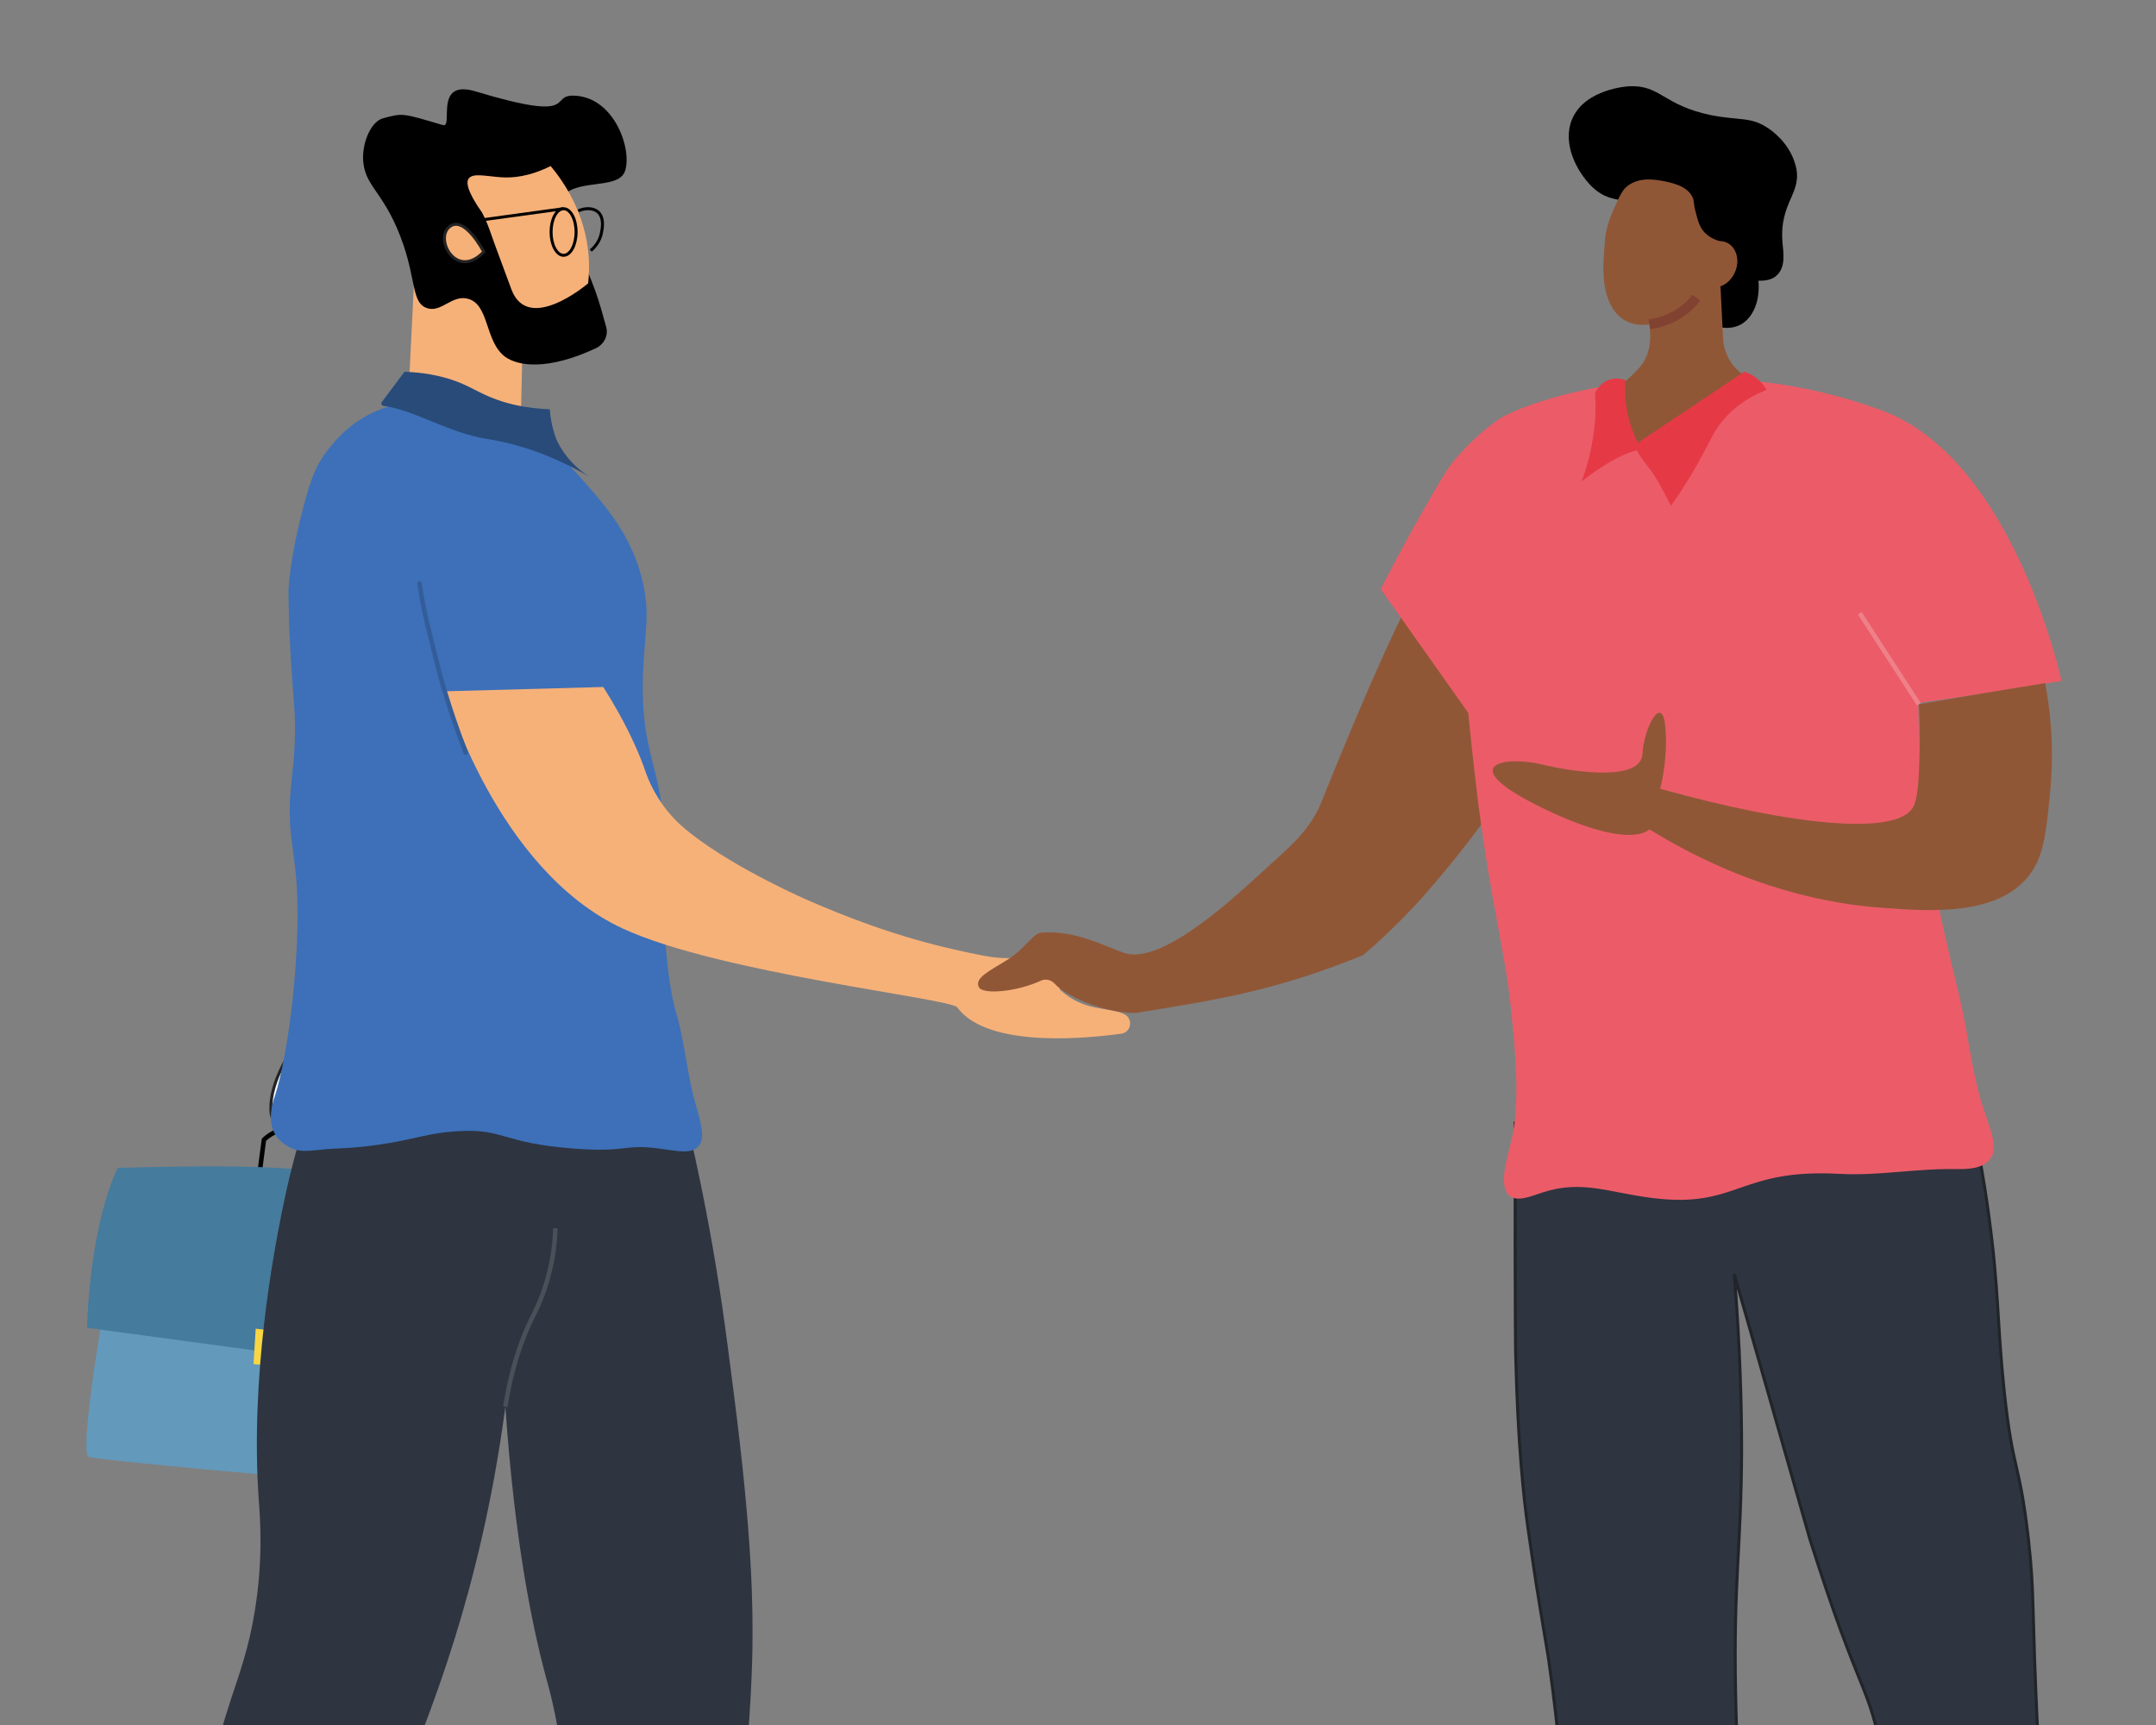 <?xml version="1.0" encoding="utf-8"?>
<!-- Generator: Adobe Illustrator 27.7.0, SVG Export Plug-In . SVG Version: 6.00 Build 0)  -->
<svg version="1.0" id="Layer_1" xmlns="http://www.w3.org/2000/svg" xmlns:xlink="http://www.w3.org/1999/xlink" x="0px" y="0px"
	 viewBox="0 0 500 400" enable-background="new 0 0 500 400" xml:space="preserve">
<rect x="0" y="0" width="500" height="400" fill="#808080" stroke="none"/>
<g>
	<defs>
		<rect id="SVGID_1_" width="500" height="400"/>
	</defs>
	<clipPath id="SVGID_00000113324096527508205980000010275811588451676862_">
		<use xlink:href="#SVGID_1_"  overflow="visible"/>
	</clipPath>
	<g clip-path="url(#SVGID_00000113324096527508205980000010275811588451676862_)">
		<g>
			<g>
				<g>
					<g>
						<path fill="#FFFFFF" stroke="#232323" stroke-width="0.691" stroke-miterlimit="10" d="M74.8,232.2c0,0-1,4.3-4.5,8
							c-3.5,3.7-8.2,11.9-7.4,18.1c0.6,4.6,13.3,7.9,15.4,7.2c2.9-1,1.2-13.3,5-12.1c7,2.2,6.4-3.6,5.4-8.4
							c-1-4.8-2.6-13.3-2.6-13.3L74.8,232.2z"/>
					</g>
				</g>
				<g>
					<g>
						<g>
							<g>
								<path fill="#6399BB" d="M32.2,271.3c3.9-2.7,81.7,9,81.7,9s2.3,3.4,0.1,27.6c-2.2,24.2-4.3,38.3-4.3,38.3
									s-86.5-7.3-89.2-8.4C17.7,336.6,28.2,274,32.2,271.3z"/>
								<path fill="none" stroke="#000000" stroke-width="1.05" stroke-miterlimit="10" d="M87.1,280.6c-1.5,0.7-3,1.4-4.6,2.1
									c-0.7,0.3-1.4,0.6-2.1,0.9l-10.2-1c-0.6-0.4-1.2-0.9-1.9-1.3c-3.1-2-6.1-3.2-8.8-3.9c0.6-4.4,1.1-8.7,1.7-13.1
									c0.6-0.6,2.4-2.1,5.1-2.6c2.9-0.5,5.1,0.4,5.9,0.8c3.1,0.3,6.2,0.6,9.2,0.9c1.1,0.2,2.6,0.5,4.2,1.3c2.4,1.1,4,2.6,4.8,3.6
									C89.4,272.4,88.2,276.5,87.1,280.6z"/>
								<path fill="#457B9D" d="M115.7,280.2c0,0,0,28.3-2.1,40.3l-93.4-12.6c0,0,0.3-22.5,7.1-37.1c48.1-1.2,47.4,0.6,85.3,8.4"/>
								<polygon fill="#FAD643" points="73.2,317.9 74.8,309.9 59.3,308.1 58.8,316.3 								"/>
							</g>
							<g>
								<g>
									<g>
										<path fill="#FFFFFF" d="M72.8,281.1c-0.5,0-0.9-0.3-1.1-0.8c-0.2-0.6,0.2-1.2,0.8-1.4c16.2-4.5,23.5-19.4,23.6-19.5
											c0.3-0.6,0.9-0.8,1.5-0.5c0.6,0.3,0.8,0.9,0.5,1.5c-0.3,0.6-7.8,16-25,20.7C73,281,72.9,281.1,72.8,281.1z"/>
									</g>
									<g>
										<path fill="#2E3440" d="M79.7,236.3c-8.3,18.6-12.3,34.4-14.4,45.1c-1.8,9.1-7.3,37.5-5.3,66.3c0.3,4.1,1.1,13.5-0.9,25.8
											c-1.4,8.7-3.5,14.3-5.5,20.4c-8.6,26.3-4.3,27.2-13,56c-3.1,10.1-3.9,20.9-7.8,30.7c-1.1,2.7-4.6,11.3-1.6,13.9
											c1.1,1,2.4,0.4,6.2,1.8c3.2,1.2,3,1.9,5.6,2.7c3,0.9,5.1,0.8,9.5,0.6c2.4-0.1,3.4-0.4,4.3-1.1c1.5-1.3,1.6-3.4,1.6-3.8
											c0.3-3.2,7-19.6,24.9-58.7c3.2-6.9,7.2-15.8,11.4-26.2c2.2-5.5,6.7-16.8,10.8-30c4-12.9,8.7-31,11.7-53.6
											c2.1,30.4,6,49.9,9.3,62.3c0.8,2.8,2.5,9,3.7,17.7c2,14.6-0.2,17.7,0,34.6c0.2,18,3.1,44.1,3,51.8c0,3.7-0.1,4.6-0.1,4.6
											c-0.4,4.2-1.3,5.4-0.4,6.8c0.3,0.4,1.1,1.6,4.4,2.4c3.3,0.8,4.9,0.3,10.2,0c5.8-0.3,7.4,0.2,10.7-1
											c2.9-1.1,3.9-2.3,4.2-2.6c2-2.6,1.5-6.1,1.4-7c-1.9-15.1,2.2-30.4,3.1-45.6c1.4-23.4,5.8-25.9,7.4-57.1
											c0.3-5.7,0.4-10,0.4-11.5c0.1-8.5,0.1-24.4-4.4-59.1c-1.8-14.2-3.1-24-5.6-37.7c-2.5-13.6-6.1-30-11.4-48.4
											C128.7,236.3,104.2,236.3,79.7,236.3z"/>
									</g>
								</g>
							</g>
							<g>
								<g>
									<g>
										<path fill="#F6B179" d="M94.5,96.4l1.7-34.8l25.1,13.1l-0.5,22c-0.2,4.9-4,17-4,17c-5.2,3.7-12.8-6.4-18.1-10.1l-1.2-0.9
											C95.5,101.2,94.4,98.8,94.5,96.4z"/>
									</g>
									<path d="M133.5,22.2c-6.7-0.5,1.7,6.5-23.2-1c-9.9-3-5,8.6-7.6,7.8c-9.5-2.8-9.2-2.8-13.8-1.6c-3.1,0.8-5.2,6.4-4.6,10.6
										c0.7,5.6,5.3,7.1,9.3,18.9c2.8,8.3,2,13.3,5.3,14.5c3.4,1.3,5.9-3.2,9.7-2.1c4.9,1.4,3.8,9.8,8.5,13.4
										c3,2.2,9.9,3.3,21.2-2c1.8-0.9,2.8-2.9,2.3-4.8c-0.7-2.5-1.5-5.6-2.6-8.6c-5.1-14-10-17.2-8.2-20.8
										c2.8-5.5,13.3-2.2,15.1-6.7C146.7,35,142.7,22.8,133.5,22.2z"/>
									<g>
										<path fill="#F6B179" d="M111.8,49.3c0.9,1.7,1.6,3.5,2.2,5.3c1.2,3.4,3.4,9.2,4.6,12.5c3.9,10.5,17.8-1.4,17.8-1.4
											c0.2-1.9,0.3-4.1,0.1-6.5c-0.8-9.9-5.8-17.1-8.8-20.7c-5,2.5-8.9,2.8-11.6,2.6c-3.8-0.3-6.4-1-7.4,0.3
											C108.1,42.2,108.2,44.2,111.8,49.3z"/>
									</g>
									<path fill="#F6B179" stroke="#232323" stroke-width="0.691" stroke-miterlimit="10" d="M112.2,58.4c0,0-4.5-8.7-8-5.8
										C100.7,55.5,105.9,65,112.2,58.4z"/>
								</g>
							</g>
							<g>
								<g>
									<path fill="#3D70B8" d="M66.9,136.4c0.6-6.7,1.8-12.2,2.8-16.3c2-7.7,3-11.6,6.5-16c1.6-2,5-6.2,11.1-8.8
										c7.9-3.4,15-2.4,18.6-1.8c6.4,1.1,11,3.4,13.6,4.8c7.6,4.1,12.1,9,15.7,13.1c4.9,5.5,11.3,12.7,13.8,23.3
										c1.6,6.7,0.8,10.9,0.3,18c-1.6,24.7,5.6,23.9,4.7,48.2c0,0-0.9,22.4,3.2,35.3l0,0c1.6,6.2,2.2,12.6,3.8,18.7
										c1.4,5.1,2.8,9,0.9,11c-1.6,1.7-4.8,1-7.9,0.6c-9.6-1.5-7.8,0.9-21.4-0.2c-16.3-1.3-15.7-4.6-26.2-4
										c-7.5,0.4-10.3,2-19,3.2c-2.9,0.4-5.9,0.7-8.9,0.8c-5.7,0.2-8.3,1.3-11.2-0.2c-0.7-0.4-2.3-1.2-3.4-2.9
										c-2.1-3.4-0.6-7.8-0.1-9.2c3.2-10,6-33.4,5-48.9c-0.6-8.7-2.2-12.5-1.4-21.9c0.3-3.6,0.9-6.9,1-12.9
										c0.1-5.2-0.4-8.6-0.6-12.3C67.1,148.8,66.9,141.3,66.9,136.4z"/>
									<g>
										<path fill="#F6B179" d="M144.4,215.3c22.4,10.4,76.1,16.2,77.6,18.3c6.4,8.7,26.3,7.7,38,6.1c2.4-0.3,2.9-3.6,0.6-4.6
											c-3.8-1.7-8.9-0.4-14.7-5.5c-0.3-0.2-0.1-0.7,0.3-0.6c1.4,0.1,4,0.3,6.2-0.1c3-0.5,5.3-2.1,2.5-3.1
											c-10.1-3.5-16.1-3.9-19.1-3.7c-2.6,0.2-5.2,0-7.8-0.5c-11.6-2.3-23.2-5.3-40.3-12.7c0,0-16.8-7.2-27.6-15.7
											c-1.4-1.1-3.3-2.7-5.2-5c-3.5-4.3-4.9-8.3-5.6-10.4c-1.6-4.4-4.4-10.6-9.4-18.5c-12.2,0.3-24.4,0.7-36.6,1
											C103.2,160.3,115.1,201.7,144.4,215.3z"/>
									</g>
								</g>
							</g>
						</g>
						
							<path fill="none" stroke="#335D99" stroke-width="1.05" stroke-linecap="round" stroke-linejoin="round" stroke-miterlimit="10" d="
							M108,174.5c-2.4-6.3-4.9-13.6-6.7-20.9c-1.3-5.4-3.1-11.6-4-18.3"/>
						<path fill="none" stroke="#495057" stroke-width="1.05" stroke-miterlimit="10" d="M128.8,284.8c-0.1,3.4-0.6,8.4-2.5,14
							c-1.1,3.3-2.2,5.4-3.2,7.4c-2.1,4.4-4.5,10.9-5.9,20"/>
						<g transform="matrix( 1, 0, 0, 1, 0,0) ">
							<g>
								<g id="Layer1_1_MEMBER_45_MEMBER_10_MEMBER_2_MEMBER_1_FILL_00000178887180975109271670000011599002156494272681_">
									<path fill="#294B7A" d="M127.5,94.9c-5.4-0.2-9.4-1.2-12.2-2.2c-4.5-1.6-6.3-3.3-11-4.8c-4.2-1.3-8-1.6-10.5-1.7l-5.3,7.1
										c-0.2,0.3,0,0.7,0.3,0.8c7.3,0.9,14.9,6.2,24.2,7.7c5.8,0.9,14,3.1,23.6,8.7c-1.7-1.1-5.4-3.8-7.6-8.7
										C128,99.1,127.6,96.6,127.5,94.9z"/>
								</g>
							</g>
						</g>
					</g>
					<g>
						<path fill="none" stroke="#000000" stroke-width="0.691" stroke-miterlimit="10" d="M134.1,48.9c1.5-0.7,3.3-0.7,4.4,0.1
							c1.7,1.3,1.2,3.9,1,4.9c-0.4,2.3-1.9,3.7-2.5,4.2"/>
						<line fill="none" stroke="#000000" stroke-width="0.691" stroke-miterlimit="10" x1="108" y1="51.5" x2="130.6" y2="48.4"/>
						
							<ellipse fill="none" stroke="#000000" stroke-width="0.691" stroke-miterlimit="10" cx="130.7" cy="53.8" rx="2.9" ry="5.4"/>
					</g>
				</g>
			</g>
			<g>
				<g>
					<g>
						<g>
							<path fill="#905737" d="M358.9,143.4c-5.3-8.7-24.3-17.2-29.6-8.4c-6.3,10.4-17.1,36.7-22.9,51.1
								c-2.6,6.5-7.8,10.7-12.7,15.2c-6.1,5.5-23.8,22.6-32.9,19.7c-4.3-1.4-11.5-5.5-19.5-4.7c-1.7,0.2-3.7,3.8-7.9,6.4
								c-4.2,2.6-7.4,4.1-6.4,6.2c0.9,1.8,8.8,1.1,14.4-1.5c1.1-0.5,2.4-0.2,3.3,0.8c2,2.4,10.8,6.7,18.6,6.7
								c20-3.2,32.8-5.3,52.8-13.4c3.2-2.7,8-7.1,13.4-13C333.2,204.2,370.8,162.8,358.9,143.4z"/>
						</g>
						<g>
							<g>
								<g>
									<path fill="#2E3440" stroke="#212529" stroke-width="0.691" stroke-miterlimit="10" d="M457.5,260.4
										c1,4.9,2.5,12.3,3.7,21.3c2.4,17.4,1.9,24.7,3.6,40.9c2,18.9,3.5,15.9,5.6,34.2c1.5,13.5,0.7,14.7,2.2,46
										c1.2,24.2,1.6,21.3,1.6,30.1c0,20.9-2.3,30.5-1.5,43.7c0.1,1.1-0.1,4.5-0.3,11.3c-0.2,6.8-0.5,9.8-2.5,10.9
										c-1.2,0.7-1.9,0-5.3-0.2c-4.7-0.2-5.4,1-10.8,1.3c-4.2,0.2-7.2,0.4-8.9-1.5c-2.1-2.3-0.9-6.3-0.6-7.8
										c0.1-0.5-0.7-10.5-2.5-30.4c-2.7-31.2-4.1-46.8-5.3-53.1c-3.2-17.1-5-13-16.8-50.3c0,0-17.5-61.3-17.5-61.3l0,0
										c1.4,17.2,1.7,31.2,1.7,40.8c-0.1,23.2-1.9,30.1-1.4,56.1c0.2,12,0.7,14.1,0.7,26.7c0,15.7-0.7,23.8-1.1,35.6
										c-0.4,12.2-2.1,24.5,0.1,36.5c0.2,1.3,1.4,7.2-1.2,9c-0.7,0.5-1.4,0.6-3.5,0.7c-4.9,0.2-7.4,0.3-8.9,0.1
										c-5.1-0.9-4.3-2.7-10.4-4.1c-1.5-0.3-3.1-0.6-4.1-1.9c-1.2-1.5-0.9-3.5-0.8-4.1c0.9-8.2-2.7-16.3-3.5-24.5
										c-1.2-13.1-2.5-14.5-5.8-39.4c-2.8-21.6-2-21.9-4.8-41.8c-0.3-2.1-1.5-8.9-3-18.3c-0.9-5.9-1.6-10.9-1.9-12.9
										c-0.9-6.4-2.3-19-2.8-39.7c0,0,0,0,0,0c0,0-0.2-6.4-0.1-53.9L457.5,260.4z"/>
								</g>
							</g>
							<g>
								<path fill="#EB5C68" d="M478.1,157.9c0,0-11.1-51.4-41.6-62.7c-43.3-16-82.9-2.2-89.2,2.2c-5.9,4.2-10,9.3-10,9.3
									c-1.1,1.3-2.1,2.7-5.2,8.1c-6.5,11.2-11.9,21.8-11.9,21.8l0,0l20.3,28.7c0.5,4.8,1.2,12,2.3,20.8c3.2,24.5,6.1,34,7.5,46.8
									c1.9,17,1.7,25.6,0.1,32c-1,4-2.9,10.3-0.3,12.4c1.9,1.5,5.1,0,7.7-0.8c9.1-3,15.5,0.1,25.4,1.3c19.9,2.5,19.9-6.9,43.4-5.6
									c9,0.5,18-1.3,27-1.1c2.1,0,6.1,0.1,7.9-2.3c2-2.6,0.2-6.5-1.5-11.7c-2.8-8.4-3.5-17.4-5.6-26c-1.4-6-2.9-12-4.2-18
									c-2.5-11.4-5.2-28.2-5.3-50.1C456.1,161.5,467.1,159.7,478.1,157.9z"/>
								<g>
									<path fill="#905737" d="M474.3,158.4c-9.8,1.6-19.5,3.2-29.3,4.9c0.1,2.1,0.3,5.4,0.2,9.3c-0.1,5.3-0.2,11.9-1.4,14.3
										c-3.3,7.1-28,4.6-58.8-4c0,0,1.9-6.7,1.2-14.4c-0.7-7.7-4.9,0-5.3,6.3c-0.3,6.3-14.9,4.5-23.6,2.4
										c-8.8-2-20.1,0.2,0.5,10.2c20.6,10,24.7,4.9,24.7,4.9c22.7,14,42.5,17.4,54,18.2c11.5,0.9,26.7,1.8,34-7.4
										c3.5-4.5,4-10,4.9-18.9C476.5,173.2,475.4,164.2,474.3,158.4z"/>
								</g>
							</g>
							<g>
								<g>
									<path d="M391.9,72.5c2.7,2.3,8,4.9,11.9,2.7c2.9-1.7,4.4-5.6,4-10.1c1.4,0,3.2-0.1,4.4-1.4c1.9-1.9,1.4-5.1,1.2-7.2
										c-0.9-9.8,4.8-11.6,3-18.2c-1.4-5.2-5.6-8.1-6.4-8.6c-4-2.7-6.6-1.7-13.2-3c-11.1-2.3-11.7-7-18.9-6.7
										c-0.4,0-10.3,0.6-13.3,7.6c-2.4,5.7,1.1,12.2,4.5,15.6c4.5,4.4,7.4,1.9,11.9,5.6C388.9,55.1,383.8,65.7,391.9,72.5z"/>
								</g>
								<g>
									<path fill="#905737" d="M374.2,48.6c1.4-3.1,2-4.6,3.4-5.6c2.9-2.1,6.7-1.3,8.7-0.9c1.8,0.4,5,1.1,6.2,3.6
										c0.5,1,0.1,1.2,0.8,3.7c0.5,2,0.9,3.3,2,4.5c0.5,0.5,1.6,1.5,3.5,2c0.5,0,1,0.1,1.5,0.3c2.3,0.9,3.3,4,2.1,6.8
										c-0.7,1.7-2,2.9-3.4,3.4l0.6,12c0.2,4.5,3.1,8.4,7.4,9.9c-0.1,1.1-0.3,2.3-0.4,3.4c-2.4,1-4.7,2.1-7.1,3.1
										c-6.7,2.9-13.5,5.8-20.1,8.6c-2-4-4-8-5.9-12c0.9-0.7,2.2-1.7,3.6-3.1c2.2-2,3.3-3.1,4.2-4.6c0.6-1.1,1.5-3.1,1.4-6.2
										c0-0.8-0.1-1.6-0.1-2.3c-1.3,0.2-2.5,0.2-3.7-0.1c-5.4-1.3-7.5-7.4-7-15.1c0.1-1.4,0.2-2.8,0.3-4.2
										C372.3,54,372.9,51.5,374.2,48.6z"/>
								</g>
							</g>
						</g>
					</g>
					<path fill="none" stroke="#824231" stroke-width="2.305" stroke-miterlimit="10" d="M382.5,75.2c1.4-0.2,3.9-0.7,6.6-2.3
						c2.1-1.3,3.5-2.8,4.3-3.9"/>
				</g>
				<g transform="matrix( 1, 0, 0, 1, 0,0) ">
					<g>
						<g id="Layer1_1_MEMBER_45_MEMBER_3_MEMBER_4_FILL_00000142135255561711419800000010079363350927893379_">
							<path fill="#E63946" d="M404.5,86.2c-8.2,5.5-16.4,11-24.7,16.5c-0.1-0.1-0.1-0.2-0.1-0.3c-0.7-1.5-1.5-3.3-2-5.5
								c-0.9-3.5-0.9-6.5-0.7-8.7c-0.4-0.2-2-0.8-3.9-0.1c-2.2,0.8-3,2.7-3.2,3c0.2,2.7,0.2,6.1-0.4,9.9c-0.6,4.3-1.7,7.9-2.7,10.6
								c5.1-3.9,9.3-6.3,12.8-7.2c0.5,1,1.4,2.4,2.8,4.1c1.4,1.7,3,4.6,5.1,8.8c3.4-4.8,5.8-8.9,7.3-11.8c2.1-3.8,2.7-5.5,4.5-7.7
								c3.3-4.1,7.4-6.2,10.4-7.4c-0.4-0.7-1.1-1.7-2.2-2.6C406.4,86.9,405.2,86.4,404.5,86.2z"/>
						</g>
					</g>
				</g>
				<line fill="none" stroke="#EF8089" stroke-width="1.05" stroke-miterlimit="10" x1="431.3" y1="142.2" x2="445" y2="163.3"/>
			</g>
		</g>
	</g>
</g>
</svg>
